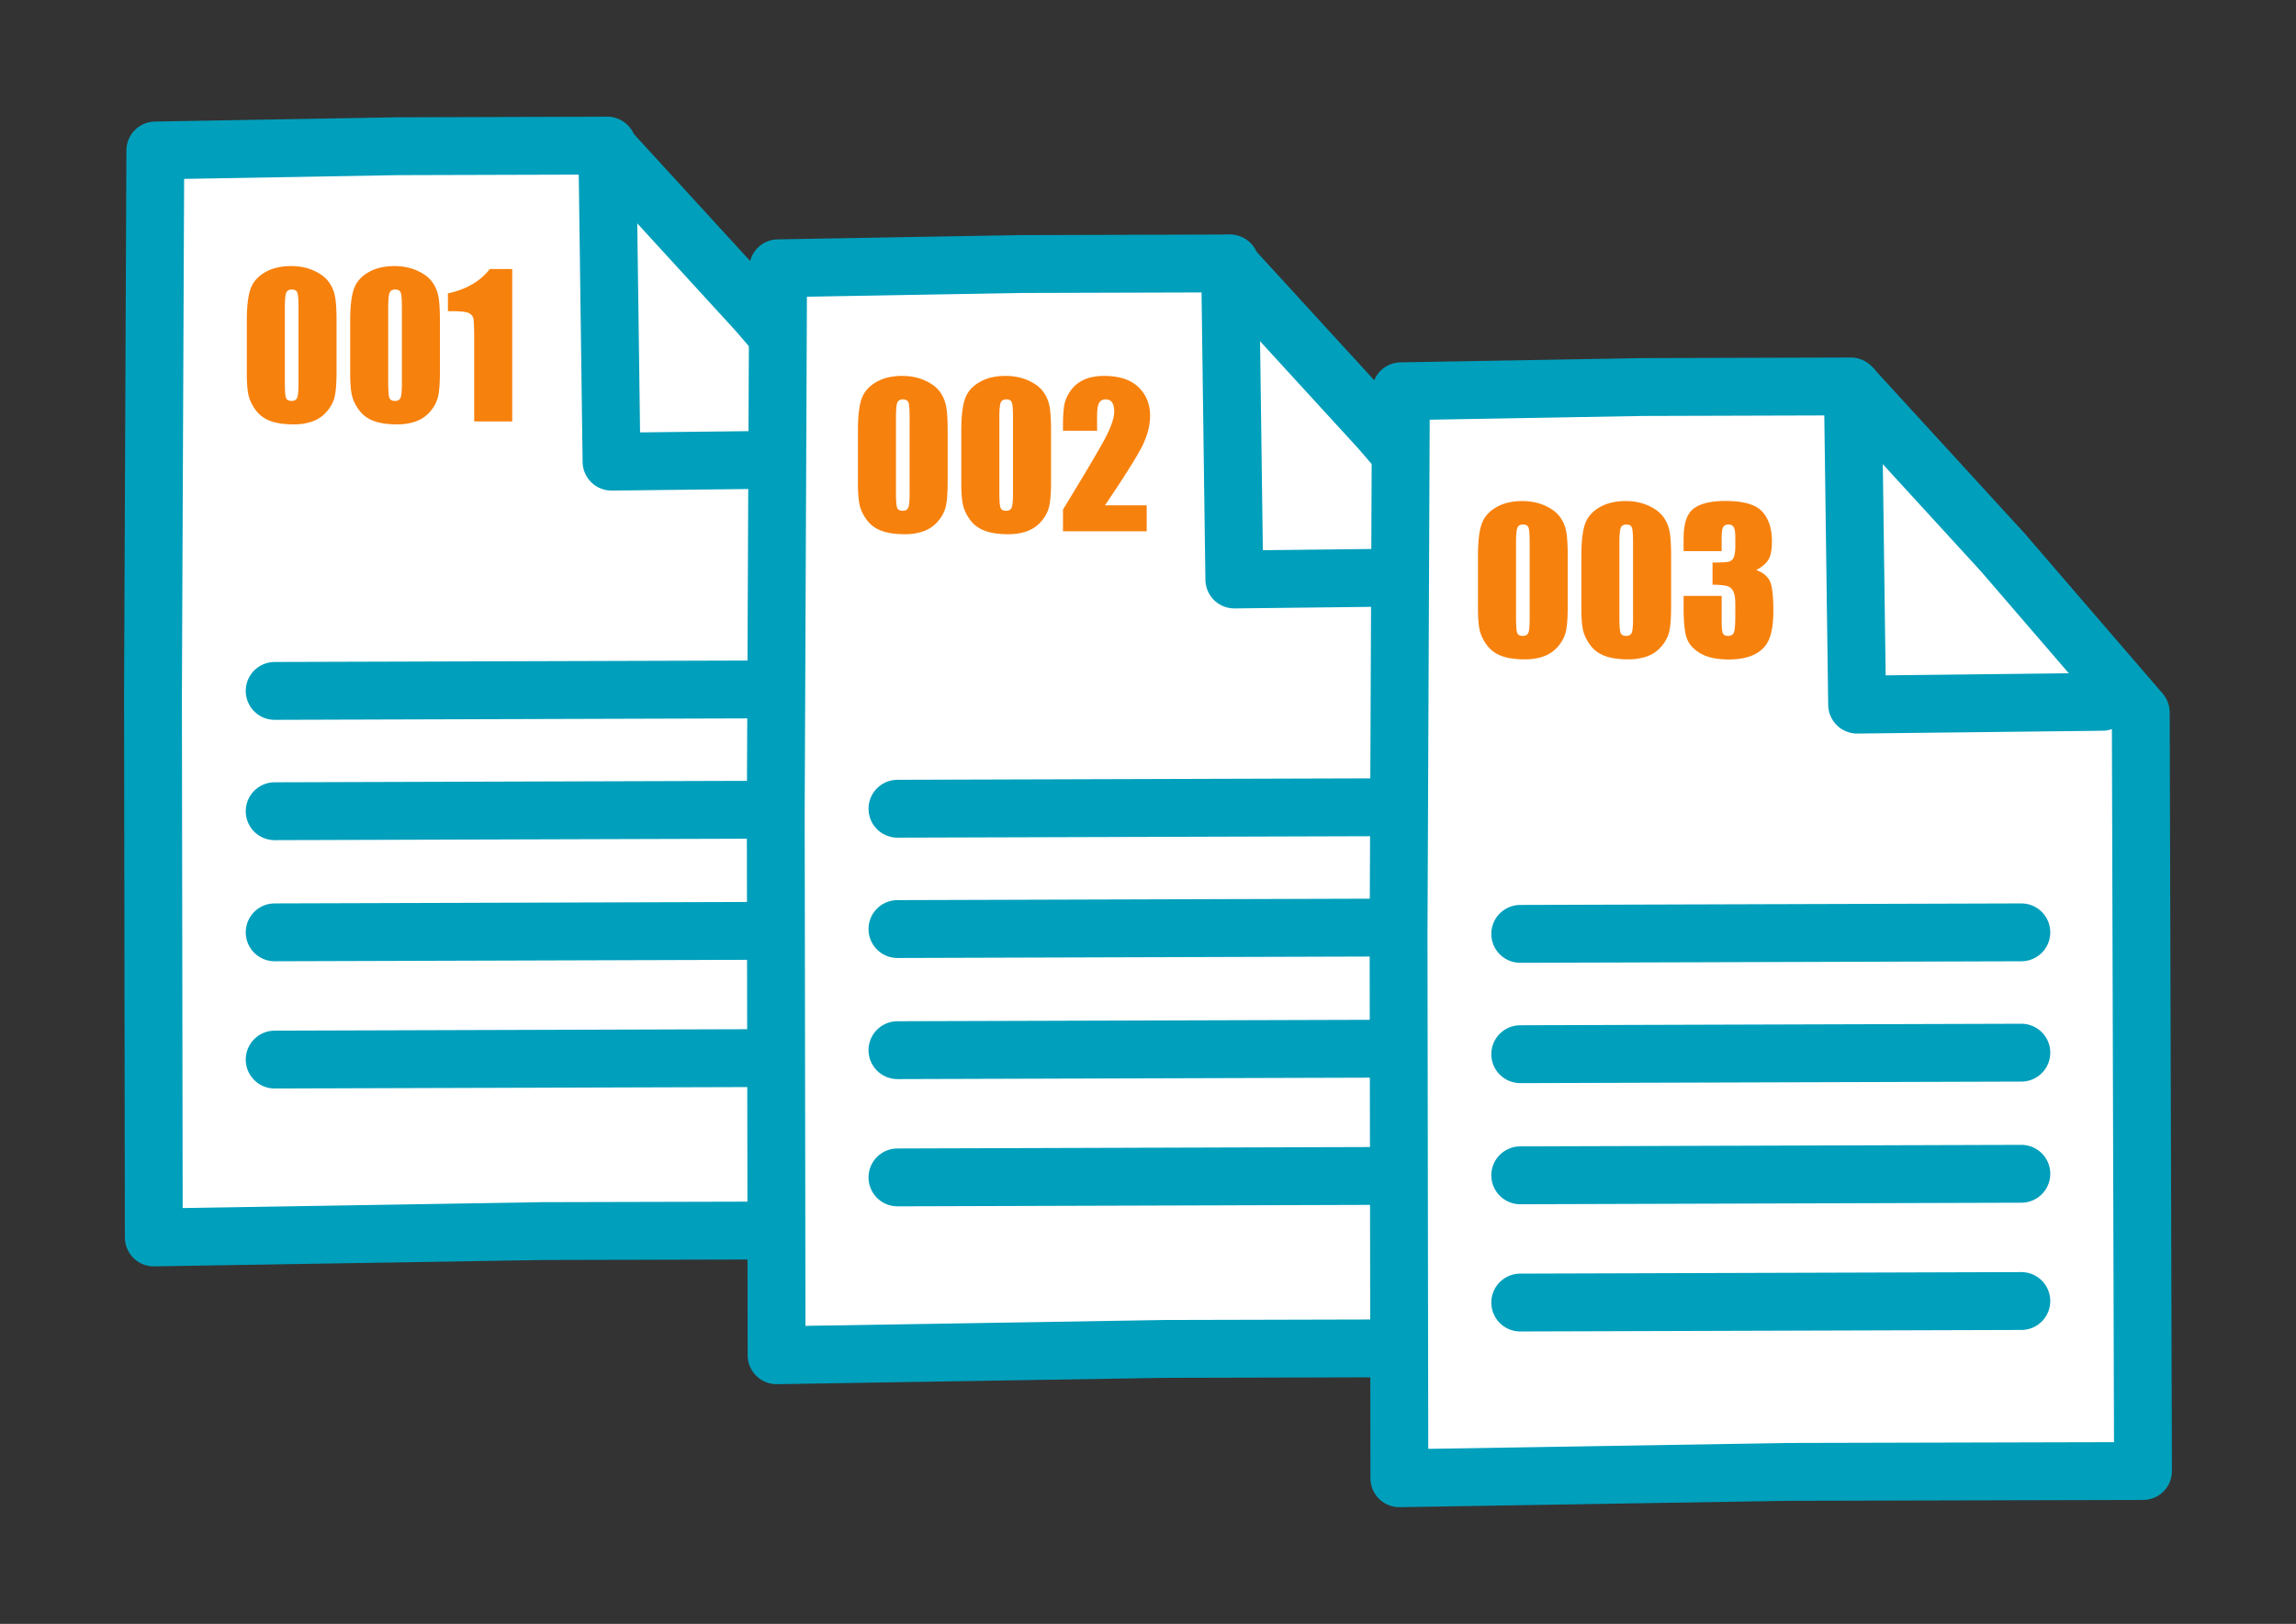 <svg stroke-miterlimit="10" style="fill-rule:nonzero;clip-rule:evenodd;stroke-linecap:round;stroke-linejoin:round" viewBox="0 0 1190.7 841.995" xml:space="preserve"
  xmlns="http://www.w3.org/2000/svg"
  xmlns:vectornator="http://vectornator.io">
  <rect x="0" y="0" width="1190.7" height="841.995" fill="#333333" stroke="none"/>
  <g vectornator:layerName="レイヤー 1 コピー" stroke="#009fbc" stroke-width="30">
    <path d="m80.553 78.021 125.282-2.203 108.047-.314 39.396 43.014 39.395 43.014 35.786 41.51 35.785 41.511.583 196.662.584 196.662-184.208.457-201.444 3.291-.424-281.329 1.218-282.275Z" fill="#fff" stroke-linecap="butt" vectornator:layerName="長方形 2"/>
    <path d="m142.434 358.24 259.878-.792" fill="none" vectornator:layerName="ライン 2"/>
    <path d="m142.434 420.628 259.878-.792" fill="none" vectornator:layerName="ライン 3"/>
    <path d="m142.434 483.43 259.878-.792" fill="none" vectornator:layerName="ライン 4"/>
    <path d="m142.434 549.404 259.878-.792" fill="none" vectornator:layerName="ライン 5"/>
    <path d="m314.941 75.504 2.199 163.867 127.154-1.451" fill="none" vectornator:layerName="曲線 1"/>
  </g>
  <g vectornator:layerName="レイヤー 1" stroke="#009fbc" stroke-width="30">
    <path d="m403.53 139.115 125.282-2.203 108.047-.313 39.396 43.014 39.395 43.013 35.786 41.511 35.785 41.51.583 196.662.584 196.663-184.208.456-201.444 3.292-.424-281.33 1.218-282.275Z" fill="#fff" stroke-linecap="butt" vectornator:layerName="長方形 4"/>
    <path d="m637.918 136.599 2.199 163.866 127.154-1.451" fill="none" vectornator:layerName="曲線 2"/>
    <path d="m465.411 610.498 259.878-.792" fill="none" vectornator:layerName="ライン 9"/>
    <path d="m465.411 544.525 259.878-.793" fill="none" vectornator:layerName="ライン 8"/>
    <path d="m465.411 481.723 259.878-.793" fill="none" vectornator:layerName="ライン 7"/>
    <path d="m465.411 419.335 259.878-.793" fill="none" vectornator:layerName="ライン 6"/>
  </g>
  <g vectornator:layerName="レイヤー 1 コピー" stroke="#009fbc" stroke-width="30">
    <path d="m726.507 202.886 125.282-2.203 108.047-.313 39.396 43.014 39.398 43.013 35.78 41.511 35.79 41.51.58 196.663.58 196.662-184.203.456-201.444 3.292-.424-281.33 1.218-282.275Z" fill="#fff" stroke-linecap="butt" vectornator:layerName="長方形 4"/>
    <path d="m960.895 201.487 2.199 163.866 127.156-1.451" fill="none" vectornator:layerName="曲線 2"/>
    <path d="m788.388 675.386 259.882-.792" fill="none" vectornator:layerName="ライン 9"/>
    <path d="m788.388 609.413 259.882-.793" fill="none" vectornator:layerName="ライン 8"/>
    <path d="m788.388 546.611 259.882-.793" fill="none" vectornator:layerName="ライン 7"/>
    <path d="m788.388 484.223 259.882-.793" fill="none" vectornator:layerName="ライン 6"/>
  </g>
  <g vectornator:layerName="レイヤー 2" fill="#f7810d">
    <g vectornator:layerName="Text 2">
      <path d="M174.531 166.237v26.367c0 5.99-.326 10.352-.977 13.086-.651 2.735-2.002 5.29-4.053 7.666-2.05 2.377-4.524 4.086-7.422 5.127-2.897 1.042-6.136 1.563-9.716 1.563-4.72 0-8.643-.546-11.768-1.636-3.125-1.091-5.615-2.791-7.471-5.103-1.855-2.311-3.173-4.744-3.955-7.299-.781-2.556-1.172-6.617-1.172-12.183v-27.588c0-7.259.627-12.695 1.88-16.309 1.254-3.613 3.744-6.51 7.471-8.691 3.727-2.181 8.244-3.271 13.55-3.271 4.329 0 8.203.756 11.621 2.27 3.418 1.514 5.973 3.361 7.666 5.542a18.282 18.282 0 0 1 3.442 7.373c.603 2.735.904 7.097.904 13.086Zm-19.727-6.641c0-4.199-.203-6.827-.61-7.885-.407-1.058-1.359-1.587-2.857-1.587-1.465 0-2.433.561-2.905 1.684-.472 1.123-.708 3.719-.708 7.788v38.575c0 4.59.22 7.356.659 8.3.44.944 1.392 1.416 2.857 1.416 1.464 0 2.425-.553 2.88-1.66.456-1.106.684-3.597.684-7.47v-39.161ZM228.144 166.237v26.367c0 5.99-.326 10.352-.977 13.086-.651 2.735-2.002 5.29-4.052 7.666-2.051 2.377-4.525 4.086-7.422 5.127-2.897 1.042-6.136 1.563-9.717 1.563-4.72 0-8.643-.546-11.768-1.636-3.125-1.091-5.615-2.791-7.47-5.103-1.856-2.311-3.174-4.744-3.955-7.299-.782-2.556-1.172-6.617-1.172-12.183v-27.588c0-7.259.626-12.695 1.88-16.309 1.253-3.613 3.743-6.51 7.47-8.691 3.727-2.181 8.244-3.271 13.55-3.271 4.33 0 8.203.756 11.621 2.27 3.418 1.514 5.973 3.361 7.666 5.542a18.297 18.297 0 0 1 3.443 7.373c.602 2.735.903 7.097.903 13.086Zm-19.727-6.641c0-4.199-.203-6.827-.61-7.885-.407-1.058-1.359-1.587-2.856-1.587-1.465 0-2.434.561-2.906 1.684-.472 1.123-.708 3.719-.708 7.788v38.575c0 4.59.22 7.356.659 8.3.44.944 1.392 1.416 2.857 1.416 1.465 0 2.425-.553 2.881-1.66.455-1.106.683-3.597.683-7.47v-39.161ZM265.644 139.479v79.053h-19.727v-42.383c0-6.12-.146-9.798-.439-11.035-.293-1.237-1.099-2.173-2.417-2.808-1.318-.634-4.256-.952-8.814-.952h-1.953v-9.228c9.538-2.051 16.781-6.267 21.729-12.647h11.621Z"/>
    </g>
    <g vectornator:layerName="Text 3">
      <path d="M491.453 223.188v26.367c0 5.99-.326 10.352-.977 13.086-.651 2.735-2.002 5.29-4.052 7.666-2.051 2.377-4.525 4.086-7.422 5.127-2.897 1.042-6.136 1.563-9.717 1.563-4.72 0-8.643-.546-11.768-1.636-3.125-1.091-5.615-2.791-7.47-5.103-1.856-2.311-3.174-4.744-3.955-7.299-.782-2.556-1.172-6.617-1.172-12.183v-27.588c0-7.259.626-12.695 1.88-16.308 1.253-3.614 3.743-6.511 7.47-8.692 3.728-2.181 8.244-3.271 13.55-3.271 4.33 0 8.203.756 11.621 2.27 3.418 1.514 5.974 3.361 7.666 5.542a18.297 18.297 0 0 1 3.443 7.373c.602 2.735.903 7.097.903 13.086Zm-19.727-6.64c0-4.2-.203-6.828-.61-7.886-.407-1.058-1.359-1.587-2.856-1.587-1.465 0-2.434.561-2.906 1.684-.472 1.123-.708 3.72-.708 7.789v38.574c0 4.59.22 7.357.659 8.301.44.944 1.392 1.416 2.857 1.416 1.465 0 2.425-.554 2.881-1.661.456-1.106.683-3.597.683-7.47v-39.16ZM545.066 223.188v26.367c0 5.99-.325 10.352-.976 13.086-.651 2.735-2.002 5.29-4.053 7.666-2.051 2.377-4.525 4.086-7.422 5.127-2.897 1.042-6.136 1.563-9.717 1.563-4.72 0-8.642-.546-11.767-1.636-3.125-1.091-5.616-2.791-7.471-5.103-1.855-2.311-3.174-4.744-3.955-7.299-.781-2.556-1.172-6.617-1.172-12.183v-27.588c0-7.259.627-12.695 1.88-16.308 1.253-3.614 3.743-6.511 7.471-8.692 3.727-2.181 8.243-3.271 13.549-3.271 4.33 0 8.204.756 11.622 2.27 3.417 1.514 5.973 3.361 7.666 5.542a18.295 18.295 0 0 1 3.442 7.373c.602 2.735.903 7.097.903 13.086Zm-19.726-6.64c0-4.2-.204-6.828-.611-7.886-.407-1.058-1.359-1.587-2.856-1.587-1.465 0-2.433.561-2.905 1.684-.472 1.123-.708 3.72-.708 7.789v38.574c0 4.59.219 7.357.659 8.301.439.944 1.391 1.416 2.856 1.416 1.465 0 2.425-.554 2.881-1.661.456-1.106.684-3.597.684-7.47v-39.16ZM594.676 262.006v13.477h-43.409v-11.279c12.858-21.029 20.5-34.042 22.925-39.038 2.425-4.997 3.638-8.895 3.638-11.695 0-2.148-.366-3.751-1.099-4.809-.732-1.058-1.847-1.587-3.344-1.587-1.498 0-2.613.586-3.345 1.758-.733 1.172-1.099 3.499-1.099 6.982v7.52h-17.676v-2.881c0-4.427.228-7.919.684-10.474.456-2.555 1.579-5.07 3.369-7.544 1.79-2.474 4.118-4.346 6.983-5.615 2.864-1.27 6.298-1.904 10.302-1.904 7.845 0 13.778 1.945 17.798 5.835 4.02 3.89 6.03 8.813 6.03 14.77 0 4.525-1.131 9.31-3.393 14.356-2.263 5.045-8.928 15.755-19.995 32.128h21.631Z"/>
    </g>
    <g vectornator:layerName="Text 1">
      <path d="M813.014 288.076v26.367c0 5.99-.326 10.352-.977 13.086-.651 2.735-2.002 5.29-4.052 7.666-2.051 2.377-4.525 4.085-7.422 5.127-2.897 1.042-6.136 1.563-9.717 1.563-4.72 0-8.643-.546-11.768-1.636-3.125-1.091-5.615-2.791-7.47-5.103-1.856-2.311-3.174-4.744-3.955-7.299-.782-2.556-1.172-6.617-1.172-12.183v-27.588c0-7.259.626-12.695 1.88-16.309 1.253-3.613 3.743-6.51 7.47-8.691 3.728-2.181 8.244-3.271 13.55-3.271 4.33 0 8.203.756 11.621 2.27 3.418 1.514 5.974 3.361 7.666 5.542a18.297 18.297 0 0 1 3.443 7.373c.602 2.735.903 7.096.903 13.086Zm-19.727-6.641c0-4.199-.203-6.827-.61-7.885-.407-1.058-1.359-1.587-2.856-1.587-1.465 0-2.434.561-2.906 1.684-.472 1.123-.708 3.719-.708 7.788v38.575c0 4.59.22 7.356.659 8.3.44.944 1.392 1.416 2.857 1.416 1.465 0 2.425-.553 2.881-1.66.456-1.106.683-3.597.683-7.47v-39.161ZM866.627 288.076v26.367c0 5.99-.325 10.352-.976 13.086-.651 2.735-2.002 5.29-4.053 7.666-2.051 2.377-4.525 4.085-7.422 5.127-2.897 1.042-6.136 1.563-9.717 1.563-4.72 0-8.642-.546-11.767-1.636-3.125-1.091-5.616-2.791-7.471-5.103-1.856-2.311-3.174-4.744-3.955-7.299-.781-2.556-1.172-6.617-1.172-12.183v-27.588c0-7.259.627-12.695 1.88-16.309 1.253-3.613 3.743-6.51 7.471-8.691 3.727-2.181 8.243-3.271 13.549-3.271 4.33 0 8.204.756 11.621 2.27 3.418 1.514 5.974 3.361 7.667 5.542a18.295 18.295 0 0 1 3.442 7.373c.602 2.735.903 7.096.903 13.086Zm-19.726-6.641c0-4.199-.204-6.827-.611-7.885-.407-1.058-1.359-1.587-2.856-1.587-1.465 0-2.433.561-2.905 1.684-.472 1.123-.708 3.719-.708 7.788v38.575c0 4.59.219 7.356.659 8.3.439.944 1.391 1.416 2.856 1.416 1.465 0 2.425-.553 2.881-1.66.456-1.106.684-3.597.684-7.47v-39.161ZM910.768 295.596c2.995 1.009 5.224 2.661 6.689 4.956 1.465 2.295 2.198 7.674 2.198 16.137 0 6.283-.717 11.158-2.149 14.624-1.432 3.467-3.906 6.104-7.422 7.911-3.515 1.806-8.024 2.709-13.525 2.709-6.25 0-11.157-1.049-14.722-3.149-3.564-2.1-5.908-4.671-7.031-7.715-1.123-3.043-1.685-8.325-1.685-15.844v-6.25h19.727v12.841c0 3.418.203 5.591.61 6.519.407.928 1.31 1.391 2.71 1.391 1.53 0 2.539-.585 3.028-1.757.488-1.172.732-4.232.732-9.18v-5.469c0-3.027-.342-5.241-1.025-6.64-.684-1.4-1.693-2.32-3.028-2.759-1.334-.44-3.922-.692-7.763-.757v-11.475c4.687 0 7.584-.179 8.691-.537 1.107-.358 1.904-1.139 2.393-2.344.488-1.204.732-3.092.732-5.664v-4.394c0-2.767-.285-4.59-.854-5.469-.57-.879-1.457-1.318-2.662-1.318-1.367 0-2.303.464-2.807 1.391-.505.928-.757 2.906-.757 5.933v6.494h-19.727v-6.738c0-7.552 1.726-12.655 5.176-15.308 3.451-2.653 8.936-3.979 16.455-3.979 9.408 0 15.788 1.839 19.141 5.517 3.353 3.679 5.029 8.789 5.029 15.332 0 4.427-.602 7.626-1.807 9.595-1.204 1.969-3.32 3.768-6.347 5.396Z"/>
    </g>
  </g>
</svg>